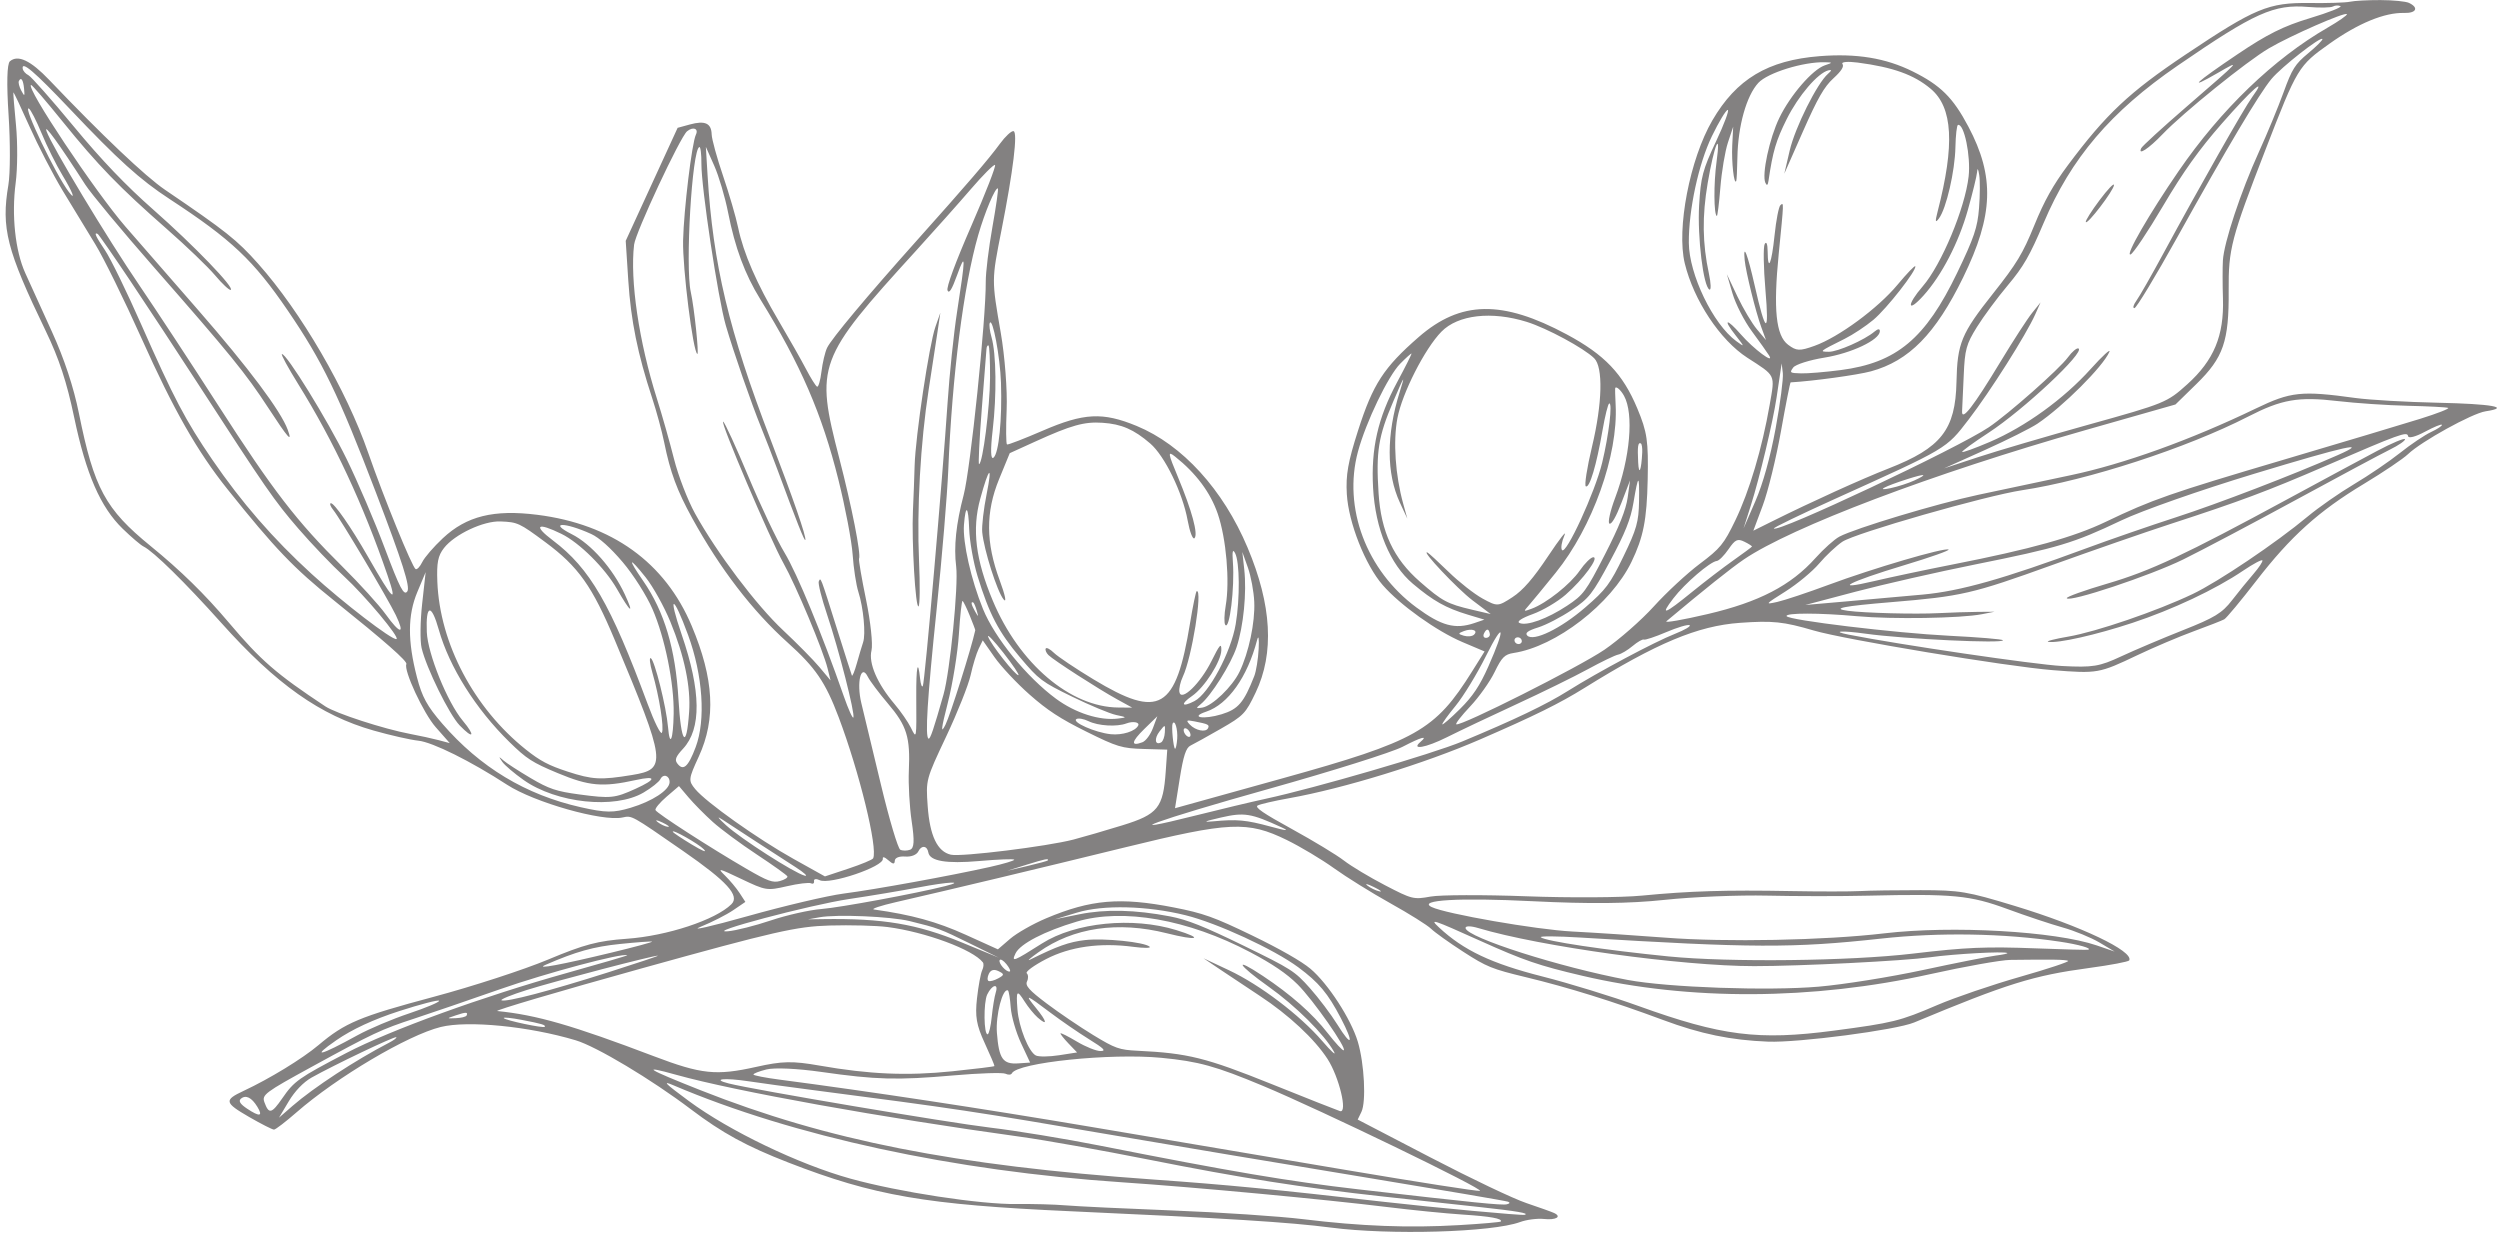 <?xml version="1.0" encoding="UTF-8"?> <svg xmlns="http://www.w3.org/2000/svg" width="402" height="199" viewBox="0 0 402 199" fill="none"> <path fill-rule="evenodd" clip-rule="evenodd" d="M382.784 0.012C380.775 0.005 378.567 0.124 377.876 0.277C377.187 0.43 374.257 0.524 371.365 0.486C364.765 0.401 362.621 1.293 351.422 8.787C342.377 14.84 338.653 18.341 332.523 26.556C330.151 29.736 328.715 32.304 327.119 36.227C325.269 40.773 324.284 42.401 320.502 47.174C315.37 53.648 314.735 55.18 314.602 61.417C314.438 69.107 312.145 72.027 303.67 75.336C299.364 77.018 291.27 80.692 285.027 83.8L281.937 85.338L283.459 81.263C284.296 79.021 285.61 73.657 286.379 69.341C287.148 65.026 287.848 61.491 287.935 61.486C291.5 61.287 298.696 60.297 300.848 59.711C306.958 58.047 311.237 53.689 315.671 44.616C320.565 34.6 320.778 28.395 316.506 20.342C314.03 15.677 312.043 13.71 307.559 11.484C303.223 9.333 298.535 8.563 292.609 9.03C284.258 9.689 279.215 12.709 275.339 19.372C271.726 25.584 269.564 36.792 270.909 42.342C272.353 48.299 276.594 54.699 280.965 57.519C285.608 60.514 285.426 60.133 284.567 65.076C283.348 72.094 281.296 79.001 279.043 83.666C277.197 87.49 276.631 88.181 273.307 90.675C271.279 92.198 267.968 95.267 265.95 97.496C263.932 99.726 260.351 102.867 257.993 104.478C253.976 107.22 234.914 116.819 234.172 116.472C233.987 116.386 234.991 115.09 236.405 113.595C237.819 112.098 239.587 109.611 240.334 108.066C241.482 105.692 241.955 105.217 243.386 105C250.202 103.965 259.075 97.109 262.34 90.356C264.26 86.385 264.81 83.597 264.947 77.156C265.079 70.911 264.869 69.472 263.272 65.659C260.945 60.102 258.021 57.037 251.931 53.77C241.553 48.203 234.877 48.322 228.128 54.196C222.511 59.085 220.768 61.769 218.386 69.198C216.757 74.283 216.387 76.372 216.57 79.46C216.841 84.04 219.528 90.847 222.338 94.078C225.129 97.285 231.004 101.485 235.168 103.249L238.72 104.753L236.724 107.946C230.76 117.485 227.778 119.167 206.176 125.171L188.943 129.961L189.708 125.156C190.285 121.535 190.711 120.237 191.438 119.887C191.968 119.633 194.155 118.419 196.297 117.19C199.959 115.091 200.296 114.741 201.908 111.364C204.935 105.024 204.506 97.309 200.612 88.057C196.684 78.724 190.124 71.526 182.784 68.496C177.311 66.238 174.294 66.389 167.663 69.257C164.667 70.552 162.085 71.549 161.926 71.471C161.766 71.393 161.741 68.856 161.87 65.832C161.999 62.809 161.575 57.274 160.927 53.533C159.439 44.934 159.439 45.104 161.027 37.067C162.93 27.438 163.687 21.215 162.97 21.087C162.63 21.026 161.647 21.94 160.787 23.117C158.984 25.584 155.455 29.692 147.408 38.69C139.429 47.611 133.695 54.469 132.996 55.928C132.67 56.61 132.261 58.338 132.089 59.768C131.916 61.197 131.598 62.28 131.382 62.175C131.166 62.069 130.371 60.801 129.615 59.356C128.86 57.911 126.893 54.443 125.244 51.648C121.664 45.58 119.554 40.731 118.686 36.575C118.335 34.892 117.244 31.153 116.262 28.265C115.28 25.377 114.458 22.384 114.437 21.615C114.386 19.81 113.37 19.348 110.926 20.017L108.962 20.554L104.789 29.641L100.615 38.728L101.029 45.11C101.448 51.561 102.539 56.935 104.864 63.999C105.564 66.128 106.437 69.345 106.804 71.148C107.777 75.942 108.867 78.889 111.304 83.319C115.784 91.458 120.966 98.211 126.661 103.333C131.138 107.359 132.728 109.686 134.858 115.33C138.183 124.141 141.181 136.409 140.403 138.018C140.296 138.239 138.508 138.983 136.429 139.673L132.649 140.927L127.597 138.11C121.826 134.893 113.519 128.994 111.788 126.882C110.668 125.517 110.693 125.287 112.367 121.646C115.153 115.583 114.805 109.149 111.23 100.651C106.931 90.432 98.406 84.296 86.398 82.78C79.4 81.896 75.018 82.983 71.208 86.548C69.746 87.915 68.259 89.638 67.902 90.375C67.546 91.113 67.065 91.624 66.834 91.511C66.288 91.245 61.685 79.957 59.212 72.822C55.7 62.688 48.398 50.141 41.516 42.411C38.086 38.56 36.355 37.187 26.537 30.52C23.392 28.385 16.433 21.782 7.925 12.862C4.93 9.722 2.885 8.751 1.593 9.856C1.127 10.254 1.047 13.468 1.378 18.469C1.668 22.857 1.655 27.92 1.35 29.72C0.168 36.687 1.062 40.185 7.364 53.244C9.497 57.665 10.736 61.429 11.925 67.104C13.837 76.235 16.15 81.546 19.724 85.016C21.118 86.369 22.624 87.654 23.071 87.872C24.669 88.653 29.784 93.675 35.585 100.16C44.417 110.033 51.482 115.027 60.071 117.47C62.772 118.238 66.01 118.972 67.267 119.102C69.548 119.337 75.717 122.4 81.534 126.186C85.897 129.025 96.848 132.135 100.085 131.454C101.649 131.125 101.414 130.995 109.865 136.854C116.928 141.749 118.995 144.03 117.611 145.399C115.06 147.92 107.27 150.493 100.794 150.953C96.143 151.283 93.948 151.863 88.132 154.299C84.262 155.92 75.991 158.613 69.751 160.285C57.775 163.493 55.498 164.448 51.208 168.058C48.597 170.254 43.354 173.458 39.171 175.413C35.991 176.899 36.078 177.307 40.057 179.609C42.009 180.737 43.812 181.652 44.063 181.641C44.315 181.63 45.937 180.387 47.666 178.877C54.183 173.193 65.574 166.45 70.871 165.14C75.241 164.06 85.044 165.025 92.569 167.277C95.921 168.281 104.744 173.564 111.09 178.368C116.135 182.187 120.044 184.322 126.78 186.94C140.544 192.287 148.849 193.72 172.167 194.769C197.208 195.897 207.434 196.538 213.994 197.394C223.504 198.635 239.955 198.156 244.42 196.508C245.465 196.122 247.19 195.899 248.253 196.011C250.2 196.217 251.178 195.652 249.907 195.054C249.531 194.876 247.531 194.16 245.463 193.462C243.32 192.738 236.677 189.577 230.011 186.109L218.319 180.027L218.917 178.789C219.699 177.17 219.385 171.027 218.341 167.526C217.248 163.861 213.546 158.156 210.714 155.773C209.29 154.574 205.779 152.57 201.348 150.425C195.226 147.462 193.506 146.847 188.728 145.913C180.135 144.234 175.419 144.635 168.24 147.656C166.117 148.548 163.499 150.039 162.421 150.967L160.462 152.655L155.264 150.301C150.652 148.212 146.566 147.088 140.548 146.25C139.982 146.171 141.562 145.638 144.059 145.065C153.078 142.996 167.108 139.641 180.948 136.246C197.734 132.128 200.612 131.996 206.894 135.062C209.104 136.141 212.531 138.19 214.51 139.614C216.488 141.038 220.568 143.575 223.576 145.25C226.583 146.925 229.525 148.767 230.112 149.342C230.699 149.917 233.029 151.583 235.289 153.042C239.051 155.472 239.902 155.818 245.322 157.124C252.185 158.779 259.378 161.021 267.438 164.02C273.48 166.268 278.298 167.262 284.298 167.497C289.175 167.689 304.888 165.628 307.793 164.416C322.751 158.174 326.965 156.861 335.903 155.657C339.367 155.19 342.283 154.638 342.384 154.429C343.103 152.943 334.615 148.905 323.976 145.672C316.28 143.333 315.173 143.148 308.829 143.138C305.065 143.132 300.69 143.197 299.107 143.283C297.524 143.369 292.478 143.369 287.893 143.284C277.547 143.092 271.685 143.272 264.027 144.014C260.747 144.332 252.398 144.381 245.472 144.123C238.547 143.865 231.604 143.885 230.045 144.168C227.295 144.667 227.071 144.611 222.703 142.342C220.225 141.055 217.256 139.272 216.105 138.379C214.954 137.487 211.21 135.217 207.785 133.336C203.124 130.777 201.725 129.818 202.226 129.527C202.594 129.314 204.883 128.783 207.314 128.349C216.044 126.788 229.048 122.787 237.961 118.919C246.753 115.103 250.743 113.135 254.813 110.604C266.392 103.404 272.989 100.641 279.768 100.153C285.041 99.775 286.778 99.955 291.668 101.391C296.629 102.848 322.735 107.179 330.044 107.758C337.291 108.332 337.522 108.291 343.669 105.363C346.316 104.103 350.404 102.368 352.752 101.508C355.1 100.648 357.311 99.782 357.664 99.584C358.017 99.385 360.326 96.611 362.794 93.419C368.357 86.225 372.83 82.194 380.118 77.806C383.228 75.933 386.417 73.785 387.203 73.032C389.342 70.983 397.514 66.467 399.677 66.139C403.834 65.507 400.729 64.948 392.036 64.761C386.999 64.653 381.019 64.309 378.747 63.996C370.053 62.797 368.364 62.975 362.73 65.691C352.265 70.737 341.52 74.609 333 76.406C328.352 77.386 321.645 78.809 318.098 79.566C311.424 80.992 298.312 84.943 295.771 86.293C294.974 86.717 293.245 88.265 291.928 89.734C287.969 94.152 282.867 96.804 274.599 98.741C270.582 99.683 267.595 100.201 267.963 99.893C274.094 94.754 278.383 91.332 280.422 89.951C288.119 84.739 310.79 76.154 335.242 69.191L349.815 65.04L353.194 61.738C357.532 57.497 358.428 54.896 358.371 46.707C358.324 40.032 358.769 38.333 364.3 24.049C369.408 10.855 369.575 10.579 374.602 7.012C379.219 3.735 383.453 1.994 386.591 2.082C388.554 2.137 388.983 1.237 387.362 0.465C386.853 0.223 384.793 0.019 382.784 0.012ZM371.443 2.919C367.185 4.203 364.589 5.496 359.809 8.714C352.956 13.328 351.55 14.656 356.613 11.732C360.431 9.529 360.518 9.434 351.451 17.286C347.691 20.541 344.482 23.48 344.319 23.817C343.699 25.099 345.498 23.923 347.742 21.579C351.053 18.12 361.283 9.857 364.836 7.772C368.339 5.716 377.199 1.839 377.386 2.28C377.455 2.445 376.045 3.427 374.252 4.463C365.593 9.465 357.122 17.623 350.338 27.491C345.577 34.418 341.666 41.196 342.591 40.92C343.003 40.797 345.351 37.291 347.809 33.13C351.069 27.608 353.629 24.023 357.281 19.858C362.138 14.32 364.717 12.07 362.146 15.614C360.829 17.43 353.732 29.929 347.834 40.821C345.956 44.291 344.021 47.679 343.534 48.351C343.047 49.023 342.905 49.562 343.217 49.548C343.529 49.535 346.607 44.445 350.057 38.238C358.105 23.76 363.268 15.08 365.25 12.699C366.867 10.756 373.234 5.77 373.449 6.279C373.514 6.436 372.484 7.464 371.158 8.565C369.04 10.323 368.559 11.085 367.201 14.833C366.351 17.179 364.567 21.492 363.237 24.416C360.322 30.825 357.608 39.003 357.442 41.877C357.376 43.031 357.379 45.785 357.45 47.997C357.641 53.981 355.997 57.933 351.71 61.797C348.466 64.721 348.109 64.867 335.914 68.264C329.052 70.175 321.001 72.543 318.023 73.527L312.609 75.314L319.152 72.371C322.752 70.751 326.569 68.84 327.636 68.121C331.741 65.359 338.142 58.967 339.18 56.596C339.456 55.965 338.104 57.202 336.175 59.343C331.845 64.154 325.672 68.615 319.956 71.063C317.569 72.086 315.569 72.811 315.511 72.673C315.454 72.537 317.364 71.147 319.757 69.587C325.387 65.917 335.348 56.583 334.221 56.033C333.955 55.903 333.19 56.544 332.521 57.459C331.146 59.341 322.982 66.557 319.801 68.702C314.784 72.084 285.622 85.814 285.241 84.972C285.179 84.833 289.527 82.729 294.904 80.295C313.321 71.962 312.895 72.215 316.56 67.456C320.01 62.976 325.807 53.826 327.259 50.567L328.123 48.626L326.758 50.323C326.007 51.256 323.718 54.79 321.671 58.177C317.301 65.408 315.397 67.853 315.504 66.095C315.543 65.464 315.662 62.864 315.769 60.317C315.942 56.205 316.178 55.341 317.884 52.594C318.941 50.894 321.18 47.867 322.861 45.868C325.372 42.88 326.396 41.099 328.61 35.869C333.03 25.427 339.389 17.959 350.171 10.551C362.58 2.024 365.628 0.656 371.187 1.12C373.009 1.272 374.784 1.24 375.131 1.048C375.478 0.856 376.023 0.827 376.343 0.983C376.663 1.139 374.458 2.011 371.443 2.919ZM310.461 14.281C314.02 17.279 314.352 23.242 311.562 34.046C311.144 35.665 311.195 35.911 311.783 35.123C312.962 33.545 314.355 27.52 314.432 23.661C314.471 21.747 314.654 20.139 314.84 20.087C315.825 19.818 316.923 25.109 316.557 28.364C315.982 33.477 312.19 42.559 309.177 46.037C306.564 49.053 306.661 50.448 309.282 47.545C312.218 44.294 314.952 39.023 316.43 33.763C317.192 31.049 317.859 28.318 317.911 27.694C317.975 26.926 318.089 27.077 318.262 28.16C318.403 29.041 318.389 31.426 318.229 33.46C317.985 36.582 317.437 38.202 314.718 43.855C309.614 54.467 304.982 58.337 295.984 59.51C293.523 59.83 290.653 60.069 289.606 60.039C287.798 59.989 287.733 59.94 288.35 59.099C288.707 58.611 290.971 57.893 293.379 57.503C297.713 56.801 302.213 54.669 302.28 53.285C302.301 52.834 301.984 52.846 301.424 53.316C299.806 54.676 295.477 56.587 294.063 56.566C292.502 56.543 292.5 56.544 296.618 54.485C297.949 53.819 300.031 52.443 301.244 51.426C303.398 49.621 308.239 43.433 307.979 42.816C307.906 42.646 306.621 43.981 305.121 45.785C301.957 49.59 295.66 54.225 291.764 55.615C289.372 56.47 288.878 56.449 287.527 55.435C285.563 53.959 285.132 49.763 286.023 40.778C286.863 32.306 286.856 32.508 286.29 32.995C286.025 33.224 285.602 35.399 285.35 37.827C284.872 42.448 284.274 43.839 284.237 40.418C284.224 39.23 284.033 38.75 283.765 39.236C283.518 39.685 283.57 43.016 283.882 46.638C284.515 53.988 283.924 53.737 282.15 45.901C281 40.819 280.273 38.965 280.54 41.794C280.723 43.724 282.308 50.132 283.22 52.624L283.975 54.689L282.52 52.958C281.719 52.006 280.302 49.621 279.37 47.657L277.675 44.087L278.588 47.191C279.089 48.898 280.489 51.633 281.698 53.269C282.907 54.906 284.152 56.654 284.465 57.154C285.428 58.692 281.973 56.116 279.932 53.773C277.621 51.121 276.959 51.226 279.074 53.911C280.581 55.825 280.588 55.88 279.186 54.852C275.458 52.12 271.603 44.126 271.564 39.049C271.524 33.768 273.131 26.329 275.267 21.913C276.39 19.591 277.539 17.683 277.822 17.673C278.105 17.663 277.251 19.955 275.925 22.767C273.802 27.269 273.479 28.491 273.22 32.998C272.927 38.126 273.899 46.084 274.878 46.562C275.165 46.702 275.128 45.554 274.796 44.011C273.749 39.147 273.69 34.748 274.599 29.42C275.645 23.282 276.761 20.63 276.019 26.043C275.55 29.471 275.575 34.497 276.064 34.736C276.172 34.789 276.43 32.722 276.636 30.142C276.844 27.563 277.392 24.309 277.855 22.91L278.698 20.368L278.544 23.387C278.408 26.036 278.836 29.837 279.188 29.11C279.258 28.965 279.342 27.263 279.374 25.325C279.46 20.266 280.833 15.379 282.746 13.319C284.251 11.7 289.962 9.928 293.418 10.008C294.742 10.038 294.742 10.06 293.428 10.507C291.454 11.178 287.879 15.311 286.112 18.966C284.527 22.242 283.273 28.078 283.872 29.391C284.112 29.918 284.268 29.812 284.379 29.048C285.066 24.349 285.583 22.6 287.3 19.158C289.185 15.381 292.308 11.73 294.017 11.306C294.572 11.168 294.55 11.34 293.948 11.863C292.2 13.38 288.647 20.495 287.782 24.211L286.918 27.924L289.921 21.12C292.278 15.783 293.331 13.946 294.809 12.598C296.102 11.418 296.559 10.691 296.266 10.281C296.03 9.952 297.134 9.853 298.719 10.062C304.408 10.809 307.777 12.02 310.461 14.281ZM337.615 32.181C336.311 33.921 335.312 35.505 335.394 35.701C335.612 36.217 339.865 30.648 339.931 29.762C339.961 29.352 338.919 30.44 337.615 32.181ZM389.167 67.345C386.427 68.201 376.557 71.158 367.233 73.917C348.886 79.346 346.058 80.333 338.647 83.888C333.459 86.377 326.608 88.288 314.002 90.764C309.732 91.602 304.035 92.808 301.342 93.443C294.384 95.083 297.241 93.58 306.211 90.881C310.387 89.625 313.589 88.492 313.327 88.365C312.625 88.022 301.178 91.388 294.069 94.028C290.666 95.291 286.945 96.531 285.8 96.785C283.75 97.239 283.771 97.212 287.145 95.078C289.029 93.886 291.449 91.878 292.521 90.614C293.594 89.351 295.27 87.777 296.245 87.115C298.281 85.735 319.308 79.709 325.177 78.824C335.693 77.238 351.694 72.024 361.493 66.992C366.91 64.209 369.56 63.749 375.889 64.491C378.811 64.834 383.896 65.176 387.19 65.251C390.484 65.327 393.397 65.479 393.664 65.589C393.93 65.699 391.907 66.49 389.167 67.345ZM390.915 69.47C389.887 69.95 387.642 71.461 385.925 72.828C384.208 74.195 380.886 76.454 378.544 77.847C376.201 79.241 372.841 81.584 371.076 83.055C366.004 87.284 356.707 93.549 352.584 95.517C346.848 98.254 337.103 101.591 332.582 102.365C330.358 102.745 328.91 103.124 329.363 103.206C330.888 103.481 337.045 102.095 342.887 100.161C349.385 98.01 356.229 94.784 360.679 91.776C362.312 90.672 363.714 89.925 363.795 90.116C363.875 90.306 363.23 91.281 362.362 92.282C361.493 93.282 359.937 95.194 358.904 96.53C357.312 98.589 356.114 99.32 351.038 101.328C347.745 102.632 343.271 104.528 341.096 105.541C337.571 107.184 336.539 107.352 331.562 107.093C327.194 106.865 305.416 103.663 297.238 102.046C294.337 101.473 296.237 101.372 300 101.899C306.089 102.754 322.31 103.524 322.066 102.948C321.999 102.786 318.114 102.463 313.433 102.23C304.772 101.797 287.555 99.721 287.284 99.076C287.055 98.534 292.579 98.538 298.588 99.085C304.29 99.603 315.311 99.427 318.699 98.763L320.715 98.368L318.013 98.389C316.528 98.401 313.683 98.493 311.691 98.594C307.931 98.786 299.837 98.576 297.135 98.217C294.413 97.856 296.374 97.466 304.135 96.824C315.423 95.891 317.12 95.5 329.959 90.871C336.468 88.524 345.059 85.541 349.053 84.242C360.14 80.634 364.651 78.948 373.73 75.021C385.878 69.766 387.086 69.327 387.216 70.122C387.283 70.533 388.414 70.242 389.936 69.423C391.367 68.652 392.594 68.151 392.661 68.31C392.728 68.469 391.942 68.991 390.915 69.47ZM382.281 72.486C379.933 73.73 373.497 77.196 367.977 80.187C351.251 89.253 345.807 91.806 338.842 93.85C335.175 94.926 332.247 95.978 332.336 96.189C332.65 96.935 345.785 92.562 351.101 89.942C354.068 88.48 362.163 84.201 369.09 80.435C376.016 76.668 382.853 73.009 384.284 72.304C385.714 71.599 386.809 70.842 386.717 70.623C386.625 70.404 384.629 71.243 382.281 72.486ZM375.85 73.211C368.74 76.347 356.637 80.997 349.901 83.178C345.7 84.54 339.167 86.8 335.381 88.201C322.238 93.067 315.202 95.057 309.192 95.607C305.93 95.906 300.342 96.405 296.775 96.716L290.291 97.281L298.391 95.141C302.846 93.963 311.505 91.992 317.633 90.76C330.997 88.074 333.446 87.336 341.102 83.689C344.428 82.104 353.763 78.827 362.5 76.177C377.184 71.723 381.294 70.81 375.85 73.211ZM285.52 68.885C284.661 73.549 283.48 77.793 282.266 80.588L280.36 84.974L281.552 81.216C282.952 76.803 285.085 67.856 285.671 63.939C285.898 62.425 286.175 60.566 286.286 59.809L286.49 58.431L286.679 60C286.783 60.863 286.261 64.862 285.52 68.885ZM307.822 77.26C306.882 77.695 305.164 78.252 304.002 78.497C301.486 79.029 303.004 78.215 306.742 77.028C309.655 76.103 310.11 76.201 307.822 77.26ZM256.342 57.603C257.803 59.035 257.661 64.855 255.997 71.822C255.188 75.207 254.741 78.082 255.005 78.21C255.61 78.506 256.718 74.788 257.674 69.255C258.081 66.898 258.571 64.927 258.762 64.875C259.323 64.721 258.706 69.915 257.631 74.388C256.498 79.11 251.799 89.329 251.167 88.446C250.946 88.138 251.123 87.079 251.56 86.093C251.997 85.107 250.827 86.594 248.959 89.398C246.532 93.041 244.887 94.934 243.192 96.034C240.869 97.542 240.772 97.546 238.408 96.255C237.081 95.531 234.621 93.6 232.942 91.963C231.262 90.327 229.728 88.923 229.533 88.843C228.389 88.376 234.344 94.695 236.783 96.536L239.71 98.745L236.727 98.045C232.722 97.105 231.91 96.669 228.322 93.534C224.072 89.82 222.073 85.54 221.674 79.298C221.246 72.601 221.634 70.179 224.03 64.569C225.869 60.265 225.995 60.079 225.077 63.012C222.911 69.933 222.921 76.12 225.102 80.819L226.3 83.397L225.638 81.007C224.364 76.397 223.996 70.975 224.704 67.242C225.467 63.223 229.116 56.051 231.781 53.334C234.451 50.611 239.835 49.993 245.506 51.759C248.729 52.763 254.675 55.969 256.342 57.603ZM261.147 63.654C262.748 66.559 262.129 73.635 259.712 80.065C258.913 82.193 258.503 84.052 258.801 84.198C259.139 84.363 259.866 83.1 260.727 80.856L262.111 77.249L261.728 80.015C261.461 81.939 260.349 84.722 258.073 89.159C255.016 95.121 254.619 95.659 251.978 97.407C248.798 99.511 245.447 100.717 244.313 100.164C243.857 99.941 244.708 99.38 246.463 98.749C248.063 98.175 250.44 96.774 251.748 95.635C254.57 93.178 257.23 89.562 256.183 89.607C255.795 89.624 254.824 90.588 254.025 91.748C252.507 93.953 248.653 97.01 246.292 97.881C244.938 98.38 244.929 98.371 245.825 97.357C246.326 96.79 248.277 94.419 250.161 92.09C256.075 84.775 260.218 73.178 259.795 65.124C259.719 63.703 259.691 62.472 259.73 62.39C259.89 62.06 260.635 62.725 261.147 63.654ZM264.071 72.741C263.934 75.632 263.533 76.614 263.418 74.342C263.288 71.77 263.386 71.078 263.847 71.303C264.004 71.379 264.105 72.027 264.071 72.741ZM224.648 61.474C221.562 67.207 220.444 72.122 220.79 78.443C221.154 85.081 223.51 90.763 227.186 93.865C230.462 96.629 232.503 97.775 236.048 98.843L238.691 99.638L237.08 100.187C233.986 101.241 231.778 100.645 227.754 97.673C219.703 91.725 215.924 81.645 218.36 72.617C219.642 67.868 223.211 60.446 225.16 58.475C226.081 57.544 226.895 56.812 226.969 56.848C227.043 56.884 225.998 58.966 224.648 61.474ZM156.19 36.317C153.616 42.225 152.142 46.226 152.363 46.706C152.622 47.269 153.053 46.577 153.907 44.225C155.29 40.422 155.289 41.149 153.9 50.128C153.362 53.602 152.675 60.177 152.372 64.74C151.552 77.092 148.702 109.733 148.393 110.308C148.245 110.583 148.045 110.039 147.948 109.098C147.604 105.772 147.303 107.22 147.335 112.047C147.379 118.981 147.395 118.893 146.466 117.006C146.016 116.092 144.834 114.384 143.839 113.21C141.053 109.922 139.638 106.632 140.136 104.597C140.377 103.609 139.988 99.961 139.273 96.488C138.557 93.016 138.045 90.023 138.135 89.836C138.478 89.127 136.969 81.466 134.949 73.662C131.074 58.687 131.427 57.73 147.24 40.38C150.211 37.119 154.211 32.626 156.129 30.395C158.047 28.163 159.788 26.421 159.997 26.523C160.206 26.625 158.493 31.032 156.19 36.317ZM261.069 89.44C258.895 93.933 258.25 94.794 254.904 97.682C250.964 101.083 246.604 103.204 245.595 102.21C245.169 101.79 245.671 101.408 247.321 100.895C248.601 100.497 251.03 99.238 252.72 98.096C255.545 96.186 256.044 95.55 258.933 90.169C261.32 85.725 262.214 83.488 262.655 80.862C263.44 76.175 263.63 76.123 263.559 80.613C263.507 83.901 263.166 85.111 261.069 89.44ZM281.712 87.892C281.671 87.977 280.318 88.978 278.706 90.117C277.093 91.255 274.14 93.516 272.143 95.14C267.579 98.853 266.865 99.101 269.085 96.204C270.921 93.809 275.007 90.297 276.069 90.201C276.409 90.17 277.255 89.32 277.947 88.312C279.023 86.748 279.397 86.572 280.497 87.108C281.206 87.454 281.753 87.807 281.712 87.892ZM159.58 36.509C158.981 39.872 158.5 43.823 158.51 45.29C158.553 51.275 156.05 75.443 154.958 79.588C153.734 84.234 153.35 87.915 153.754 91.11C154.135 94.124 152.763 107.984 151.717 111.676C150.132 117.269 149.578 118.902 149.308 118.77C148.731 118.488 149.111 112.41 150.609 97.996C151.477 89.638 152.322 79.513 152.486 75.495C153.104 60.372 154.942 45.978 157.301 37.794C158.362 34.111 160.054 30.095 160.46 30.293C160.576 30.349 160.18 33.147 159.58 36.509ZM111.901 21.649C111.254 22.987 109.958 33.695 109.841 38.666C109.738 43.061 111.432 56.572 112.129 56.912C112.434 57.061 111.629 49.431 111.077 46.948C110.165 42.844 111.286 23.964 112.46 23.642C112.652 23.59 112.799 24.811 112.787 26.356C112.757 30.09 115.463 48.037 116.698 52.29C117.934 56.549 120.805 64.838 122.41 68.785C123.087 70.448 124.231 73.406 124.952 75.357C128.154 84.014 129.371 87.09 129.497 86.83C129.706 86.397 127.551 80.172 123.888 70.626C117.198 53.196 114.649 42.496 113.778 28.183L113.501 23.617L114.845 26.636C115.584 28.297 116.588 31.686 117.076 34.169C118.185 39.818 119.777 44.105 122.25 48.111C128.751 58.64 132.171 66.54 134.817 77.142C135.925 81.581 136.955 87.001 137.105 89.186C137.256 91.372 137.671 94.069 138.027 95.179C138.843 97.72 139.239 101.967 138.784 103.296C138.594 103.853 138.144 105.361 137.786 106.648C137.427 107.935 137.065 108.822 136.982 108.619C136.899 108.416 135.843 105.109 134.634 101.271C131.876 92.507 131.99 92.805 131.661 93.484C131.512 93.793 132.113 96.2 132.997 98.832C134.878 104.433 137.518 114.766 137.224 115.373C137.112 115.605 136.418 114.066 135.681 111.954C132.191 101.94 128.188 92.243 126.153 88.874C124.92 86.833 122.299 81.306 120.328 76.594C118.358 71.882 116.541 67.926 116.291 67.804C115.638 67.486 123.845 86.753 125.993 90.583C128 94.161 132.355 104.555 133.083 107.505L133.554 109.411L131.771 107.281C130.791 106.11 128.175 103.456 125.957 101.384C121.628 97.338 115.26 88.898 111.764 82.573C110.576 80.425 109.056 76.484 108.385 73.815C107.713 71.145 106.47 66.762 105.622 64.074C102.744 54.956 101.279 45.048 101.964 39.332C102.197 37.376 109.381 22.011 110.482 21.11C111.448 20.32 112.374 20.671 111.901 21.649ZM269.365 101.906C265.998 103.239 256.99 108.04 252.154 111.079C248.622 113.298 243.582 115.711 235.115 119.236C230.329 121.229 211.527 126.71 203.552 128.437C201.267 128.931 196.219 130.136 192.334 131.113C178.798 134.516 185.835 131.954 204.076 126.837C214.179 124.003 223.833 120.965 225.527 120.086C228.575 118.505 229.701 118.194 228.424 119.285C226.794 120.678 229.267 120.247 232.662 118.548C234.715 117.519 239.755 115.128 243.862 113.234C247.969 111.34 253.129 108.808 255.329 107.607C257.528 106.407 259.721 105.351 260.201 105.26C260.681 105.169 261.724 104.549 262.52 103.881C263.315 103.213 264.13 102.748 264.332 102.846C264.533 102.944 266.152 102.405 267.929 101.648C269.706 100.891 271.395 100.387 271.683 100.527C271.97 100.667 270.926 101.288 269.365 101.906ZM160.958 61.532C161.155 67.453 160.615 72.885 159.758 73.593C159.298 73.973 159.248 72.349 159.622 69.165C160.286 63.508 160.203 56.89 159.433 54.209C159.151 53.225 159.026 52.201 159.155 51.934C159.616 50.981 160.82 57.389 160.958 61.532ZM150.412 52.56C149.416 55.391 147.204 70.161 147.073 74.854C147.019 76.777 146.897 80.04 146.801 82.105C146.574 87.041 147.215 97.959 147.706 97.496C147.917 97.297 147.952 94.026 147.783 90.227C147.411 81.859 148.011 71.176 149.33 62.665C149.869 59.192 150.511 54.987 150.759 53.321L151.209 50.292L150.412 52.56ZM159.199 60.763C159.173 65.504 158.031 74.474 157.433 74.638C157.287 74.678 157.483 70.69 157.87 65.775C158.256 60.86 158.595 56.518 158.624 56.126C158.652 55.733 158.799 55.473 158.951 55.547C159.103 55.621 159.214 57.968 159.199 60.763ZM184.954 71.31C187.292 73.322 190.158 79.212 190.972 83.676C191.306 85.508 191.799 86.8 192.067 86.546C192.703 85.946 191.669 82.119 189.404 76.69C187.791 72.826 187.74 72.458 188.943 73.412C192.315 76.084 194.63 79.181 195.809 82.599C197.179 86.57 197.775 93.441 197.093 97.394C196.85 98.804 196.817 100.189 197.019 100.472C197.706 101.432 198.552 94.489 198.248 90.385C198.119 88.639 198.22 88.226 198.6 88.941C199.347 90.343 199.398 96.21 198.701 100.364C197.938 104.91 194.382 111.542 192.066 112.739C190.015 113.799 189.758 113.24 191.687 111.914C193.688 110.539 196.364 106.342 196.39 104.536C196.408 103.321 196.137 103.622 194.809 106.294C193.009 109.918 189.928 112.89 189.645 111.276C189.553 110.749 189.805 109.631 190.205 108.792C191.634 105.794 193.417 94.783 192.429 95.054C192.3 95.089 191.821 97.393 191.364 100.173C189.068 114.175 186.483 115.678 175.804 109.223C172.938 107.49 170.088 105.578 169.472 104.974C168.855 104.37 168.261 104.062 168.15 104.29C168.04 104.518 168.237 104.988 168.589 105.335C169.433 106.167 176.646 110.814 179.668 112.473L182.061 113.786L179.846 113.77C172.099 113.715 163.889 106.733 159.639 96.587C156.875 89.99 156.276 85.124 157.622 80.212C159.042 75.029 159.628 74.58 158.655 79.42C158.17 81.835 157.849 84.602 157.941 85.57C158.213 88.412 160.331 95.09 161.367 96.373C161.913 97.05 161.646 95.729 160.742 93.29C158.509 87.267 158.482 82.344 160.652 77.051L162.368 72.868L166.439 71.016C172.268 68.364 174.35 67.783 177.297 67.984C180.349 68.192 182.332 69.053 184.954 71.31ZM239.322 107.179C237.947 110.282 236.813 111.979 234.755 114.015C233.249 115.504 231.973 116.609 231.92 116.471C231.868 116.332 232.837 114.985 234.074 113.477C235.311 111.97 237.497 108.385 238.931 105.511C241.871 99.62 242.148 100.803 239.322 107.179ZM244.663 103.288C244.536 103.551 244.187 103.646 243.887 103.5C243.588 103.354 243.447 103.019 243.574 102.756C243.701 102.494 244.05 102.398 244.35 102.544C244.649 102.69 244.79 103.025 244.663 103.288ZM239.566 101.941C239.621 102.27 239.35 102.552 238.966 102.569C238.582 102.585 238.43 102.264 238.628 101.854C239.034 101.014 239.42 101.05 239.566 101.941ZM237.013 102.064C236.73 102.333 235.998 102.404 235.387 102.225C234.426 101.942 234.425 101.843 235.379 101.483C236.684 100.991 237.748 101.37 237.013 102.064ZM337.156 152.024C330.474 149.735 313.902 148.795 302.967 150.084C293.406 151.212 277.509 151.524 267.804 150.775C263.158 150.417 256.401 149.971 252.791 149.785C247.055 149.489 232.448 146.944 230.208 145.851C227.887 144.718 234.632 144.327 246.401 144.913C255.623 145.372 261.972 145.307 267.699 144.696C272.187 144.216 279.601 143.91 284.175 144.017C288.749 144.123 296.014 144.127 300.319 144.025C314.097 143.701 316.765 143.957 322.823 146.185C325.807 147.283 329.799 148.613 331.693 149.141C333.587 149.669 336.24 150.756 337.589 151.557L340.042 153.013L337.156 152.024ZM335.755 152.718C335.578 152.765 331.865 152.668 327.506 152.501C319.337 152.188 316.171 152.322 307.588 153.34C297.477 154.541 278.074 154.764 268.306 153.793C258.118 152.781 248.437 151.329 247.758 150.712C247.533 150.507 250.39 150.527 254.108 150.756C281.707 152.454 288.329 152.478 302.442 150.931C311.889 149.895 322.175 150.069 331.201 151.417C334.279 151.876 336.51 152.514 335.755 152.718ZM201.684 96.783C201.83 100.086 200.806 104.936 199.309 108.032C198.149 110.431 194.943 113.512 193.325 113.783C192.291 113.956 192.257 113.889 193.056 113.246C194.732 111.895 197.939 106.806 198.845 104.058C199.954 100.696 200.488 95.284 200.077 91.568L199.766 88.758L200.659 91.261C201.15 92.638 201.612 95.123 201.684 96.783ZM324.876 157.058C320.361 158.346 314.35 160.396 311.517 161.613C305.496 164.2 304.4 164.471 294.869 165.729C282.753 167.328 276.826 166.58 263.481 161.768C259.227 160.234 252.278 158.099 248.038 157.022C239.822 154.936 235.334 152.809 231.388 149.129C229.793 147.642 230.282 147.8 237.952 151.253C245.055 154.45 247.417 155.26 254.466 156.912C271.627 160.936 291.463 160.842 310.363 156.646C315.959 155.404 321.757 154.372 323.246 154.353C330.031 154.265 332.063 154.297 332.556 154.499C332.848 154.617 329.392 155.769 324.876 157.058ZM320.899 153.658C319.722 153.805 314.458 154.85 309.201 155.981C303.943 157.112 296.394 158.316 292.424 158.657C284.309 159.354 268.213 158.787 261.753 157.578C250.844 155.537 235.909 150.768 235.66 149.246C235.597 148.866 236.464 148.861 237.715 149.237C247.616 152.202 270.413 155.347 282.056 155.355C289.422 155.359 306.133 154.515 310.388 153.924C314.286 153.383 322.232 152.947 322.772 153.245C322.918 153.326 322.075 153.512 320.899 153.658ZM201.688 108.71C200.008 112.987 199.111 114.036 196.435 114.853C193.513 115.745 191.217 115.351 193.97 114.43C197.473 113.258 200.587 108.873 202.138 102.928C202.371 102.035 202.483 102.648 202.394 104.329C202.307 105.972 201.99 107.944 201.688 108.71ZM157.188 92.632C159.057 98.737 160.572 101.634 164.048 105.739C167.065 109.302 167.514 109.64 172.438 112.043C175.299 113.439 178.463 114.756 179.471 114.969C181.244 115.343 181.254 115.362 179.779 115.545C176.835 115.911 172.928 114.662 169.802 112.356C165.096 108.886 159.955 102.567 158.067 97.933C156.15 93.225 154.783 87.187 155.004 84.396C155.274 80.988 155.712 81.325 155.843 85.041C155.912 87.024 156.518 90.44 157.188 92.632ZM11.188 17.474C19.046 25.763 22.511 28.893 27.281 32.012C37.239 38.525 40.755 41.845 46.291 49.96C51.845 58.103 54.438 63.458 60.457 79.221C64.723 90.395 65.994 94.396 65.497 95.094C64.953 95.858 64.304 94.617 61.89 88.198C60.272 83.893 57.501 77.414 55.733 73.8C52.683 67.564 46.013 56.755 45.329 56.942C45.154 56.99 46.329 59.151 47.941 61.745C53.683 70.983 58.414 81.114 62.331 92.556C63.961 97.32 63.224 96.613 59.183 89.54C56.441 84.741 53.683 80.779 53.179 80.917C52.97 80.974 53.149 81.456 53.577 81.987C54.738 83.426 62.367 96.252 63.651 98.923C65.177 102.099 64.357 102.028 62.02 98.781C60.958 97.305 57.837 93.867 55.085 91.139C47.69 83.811 43.919 78.916 35.111 65.218C30.743 58.424 25.044 49.747 22.447 45.935C17.199 38.231 8.311 23.48 7.482 21.095C6.984 19.665 9.524 23.169 13.7 29.673C14.609 31.09 19.585 37.078 24.758 42.979C37.089 57.047 39.504 60.017 43.121 65.557C46.354 70.509 47.074 71.321 46.27 69.114C45.172 66.096 39.966 59.14 31.828 49.815C27.13 44.432 21.88 38.407 20.163 36.428C15.286 30.807 4.04 13.923 4.997 13.661C5.14 13.622 7.416 16.262 10.054 19.528C15.741 26.567 19.219 30.152 26.845 36.841C29.963 39.576 33.446 42.921 34.586 44.275C35.726 45.63 36.853 46.684 37.092 46.619C37.873 46.405 31.155 39.436 24.655 33.717C20.257 29.848 16.284 25.692 11.831 20.3C8.283 16.005 5.015 12.312 4.57 12.094C4.124 11.877 3.712 11.41 3.654 11.057C3.434 9.715 5.505 11.479 11.188 17.474ZM3.872 14.264C3.992 15.528 3.949 15.556 3.416 14.56C3.092 13.956 2.919 13.273 3.03 13.043C3.383 12.313 3.735 12.823 3.872 14.264ZM10.07 30.644C11.632 33.239 13.994 37.121 15.319 39.272C16.643 41.422 19.996 48.241 22.768 54.426C27.915 65.907 31.722 72.591 36.567 78.651C44.217 88.222 47.219 91.355 53.781 96.619C61.922 103.15 65.559 106.35 65.346 106.792C64.873 107.77 68.095 114.699 70.06 116.927L72.323 119.494L70.535 119.017C69.552 118.755 67.489 118.304 65.951 118.015C61.707 117.216 54.026 114.721 52.307 113.582C44.416 108.355 41.958 106.22 36.794 100.111C32.93 95.539 29.037 91.729 24.214 87.8C16.937 81.87 15.123 78.513 12.695 66.487C11.838 62.24 10.345 57.721 8.342 53.322C6.666 49.638 4.739 45.397 4.059 43.898C2.445 40.333 1.836 34.589 2.521 29.406C2.825 27.117 2.847 22.945 2.573 20.134C2.298 17.322 2.108 14.949 2.152 14.86C2.195 14.771 3.355 17.224 4.73 20.311C6.105 23.399 8.508 28.048 10.07 30.644ZM6.698 21.459C7.55 23.523 9.047 26.533 10.024 28.147C11.664 30.856 12.273 32.442 11.066 30.86C8.955 28.092 3.608 16.934 4.641 17.452C4.92 17.592 5.846 19.395 6.698 21.459ZM157.059 98.187C157.369 99.275 157.342 99.282 156.766 98.267C156.161 97.2 156.063 96.667 156.511 96.886C156.623 96.941 156.87 97.526 157.059 98.187ZM155.935 98.988C156.438 100.219 156.838 101.278 156.824 101.341C156.194 104.251 152.798 115.016 152.026 116.552C151.231 118.132 151.327 117.225 152.397 113.057C153.192 109.96 153.999 104.972 154.191 101.971C154.382 98.97 154.648 96.567 154.78 96.632C154.913 96.697 155.433 97.757 155.935 98.988ZM194.252 117.097C193.909 117.808 192.245 117.48 191.335 116.522C190.661 115.814 190.765 115.743 192.091 116.001C194.291 116.43 194.519 116.546 194.252 117.097ZM163.765 108.565C163.32 108.687 159.253 103.53 158.891 102.384C158.731 101.876 159.835 103.039 161.345 104.968C162.855 106.897 163.944 108.516 163.765 108.565ZM189.295 118.792C189.226 119.734 189.067 120.454 188.941 120.393C188.676 120.263 188.343 116.795 188.554 116.359C188.91 115.623 189.406 117.254 189.295 118.792ZM191.43 118.064C191.488 118.417 191.29 118.586 190.991 118.44C190.692 118.294 190.399 117.886 190.341 117.532C190.283 117.179 190.481 117.01 190.78 117.156C191.08 117.302 191.372 117.711 191.43 118.064ZM183.702 119.354C181.794 120.074 181.9 119.276 183.984 117.241L186.098 115.177L185.389 117.082C184.999 118.129 184.24 119.152 183.702 119.354ZM186.716 119.371C185.72 119.922 185.555 118.763 186.464 117.604C187.368 116.453 187.376 116.454 187.308 117.761C187.271 118.488 187.004 119.212 186.716 119.371ZM165.526 111.661C168.406 114.207 170.475 115.56 174.665 117.638C179.643 120.105 180.39 120.332 183.888 120.433L187.695 120.543L187.451 124.032C187.04 129.909 186.214 130.938 180.486 132.709C177.771 133.549 174.227 134.58 172.611 135.002C168.371 136.107 154.573 137.811 152.904 137.436C150.729 136.947 149.512 134.399 149.172 129.622C148.871 125.382 148.875 125.368 152.159 118.403C153.968 114.568 155.733 110.137 156.08 108.556C156.428 106.976 157.007 105.072 157.368 104.325L158.025 102.967L159.915 105.669C160.954 107.155 163.479 109.852 165.526 111.661ZM183.026 116.659C182.579 117.584 180.476 118.253 178.615 118.062C176.106 117.803 172.245 116.09 173.102 115.616C173.414 115.443 174.28 115.6 175.026 115.964C176.596 116.73 179.588 116.908 181.132 116.325C182.18 115.93 183.285 116.125 183.026 116.659ZM20.965 45.185C23.703 49.274 28.533 56.615 31.699 61.499C42.822 78.66 44.118 80.532 47.967 84.99C50.102 87.463 53.394 90.905 55.282 92.641C58.657 95.743 64.385 102.591 63.75 102.765C63.041 102.959 55.164 96.911 50.12 92.299C43.907 86.62 38.853 80.808 34.142 73.926C29.859 67.669 27.894 63.931 22.723 52.202C20.414 46.965 17.792 41.588 16.895 40.255C15.364 37.98 15.058 37.297 15.711 37.615C15.863 37.69 18.227 41.096 20.965 45.185ZM204.318 132.919C200.353 131.84 198.886 131.705 195.085 132.072C193.302 132.243 193.65 132.072 196.334 131.456C200.075 130.598 201.167 130.774 206.059 133.029C207.414 133.653 206.897 133.621 204.318 132.919ZM221.771 143.321C221.19 143.186 220.332 142.768 219.866 142.392C219.401 142.016 219.877 142.127 220.925 142.638C221.972 143.15 222.353 143.457 221.771 143.321ZM100.133 90.395C101.845 92.41 103.973 95.764 104.919 97.94C106.92 102.536 108.409 109.886 108.326 114.758C108.254 118.983 107.709 120.294 107.421 116.933C107.141 113.661 105.259 106.131 104.647 105.832C104.38 105.702 104.496 106.756 104.905 108.173C106.012 112.01 106.811 117.047 106.437 117.821C106.255 118.196 105.221 116.11 104.136 113.186C98.176 97.106 94.868 91.398 88.902 86.896C85.669 84.456 86.361 83.928 90.277 85.846C93.185 87.272 97.281 91.34 99.22 94.731C101.397 98.539 102.049 98.981 100.471 95.58C98.547 91.432 95.057 87.47 91.944 85.9C88.071 83.945 90.761 83.913 95.057 85.862C96.343 86.446 98.145 88.055 100.133 90.395ZM142.785 113.139C145.822 116.713 146.388 118.536 146.143 123.941C146.046 126.079 146.251 129.735 146.598 132.065C147.07 135.234 147.005 136.387 146.341 136.637C145.853 136.821 145.145 136.822 144.769 136.638C144.392 136.454 142.993 131.755 141.66 126.194C140.326 120.634 138.907 114.729 138.505 113.071C137.696 109.73 138.458 106.629 139.548 108.828C139.876 109.489 141.333 111.429 142.785 113.139ZM107.795 99.98C110.058 105.498 111.091 110.464 110.812 114.48C110.382 120.649 109.521 119.622 109.098 112.435C108.621 104.351 106.83 98.336 103.442 93.439C100.861 89.71 101.068 89.378 103.819 92.833C105.005 94.323 106.794 97.539 107.795 99.98ZM87.698 87.187C93.005 91.119 95.237 94.267 98.868 102.946C107.14 122.716 107.265 123.696 101.635 124.619C96.58 125.448 95.27 125.378 91.256 124.067C88.21 123.073 86.852 122.355 84.558 120.525C76.188 113.847 70.715 103.47 70.325 93.541C70.205 90.475 70.423 89.366 71.39 88.124C73.104 85.921 77.749 83.736 80.478 83.848C83.244 83.96 83.505 84.081 87.698 87.187ZM110.647 102.115C113.02 108.597 113.505 115.769 111.866 120.134C110.654 123.363 109.839 124.061 108.868 122.705C108.473 122.153 108.694 121.623 109.828 120.402C112.814 117.19 112.742 111.148 109.609 102.022C107.344 95.427 108.228 95.507 110.647 102.115ZM208.765 155.54C212.067 157.985 213.518 159.718 215.609 163.717C217.774 167.858 217.399 168.532 215.042 164.737C214.031 163.11 212.047 160.481 210.634 158.895C208.187 156.15 207.677 155.823 199.899 152.03C193.588 148.952 190.917 147.89 188.143 147.357C182.521 146.275 177.743 146.167 173.524 147.026L169.641 147.818L173.187 146.745C177.41 145.467 184.422 145.637 190.626 147.167C195.711 148.422 204.845 152.638 208.765 155.54ZM208.648 158.286C211.137 160.75 216.702 168.715 216.059 168.891C215.873 168.942 214.722 167.7 213.5 166.132C211.054 162.995 207.571 159.921 203.063 156.923C198.257 153.727 198.986 155.103 203.975 158.645C208.366 161.762 212.964 166.337 214.508 169.125C214.903 169.838 214.061 169.071 212.636 167.418C209.034 163.239 202.622 158.369 197.632 156.023L193.52 154.09L196.311 155.971C197.846 157.006 200.663 158.879 202.571 160.133C207.214 163.185 211.379 167.063 213.457 170.269C215.334 173.165 216.748 179.058 215.471 178.668C215.055 178.541 210.113 176.587 204.489 174.325C193.907 170.07 191.01 169.349 182.941 168.962C179.97 168.819 179.326 168.591 175.779 166.43C173.635 165.124 170.272 162.843 168.306 161.361C165.471 159.225 164.818 158.487 165.151 157.799C165.382 157.321 165.359 156.739 165.101 156.504C164.843 156.269 166.24 155.243 168.205 154.224C172.073 152.218 176.896 151.54 182.239 152.251C183.945 152.478 185.127 152.468 184.864 152.23C184.046 151.485 177.547 150.818 174.488 151.164C171.926 151.454 170.021 152.131 165.659 154.3C165.046 154.605 165.653 154.067 167.009 153.104C172.575 149.15 179.759 148.091 187.607 150.066C192.591 151.321 193.686 150.962 189.151 149.56C182.13 147.39 172.914 148.308 167.549 151.711C162.925 154.645 162.603 154.766 163.294 153.312C164.024 151.775 167.956 149.733 173.146 148.195C180.588 145.989 191.032 147.833 201.053 153.121C204.607 154.996 206.902 156.557 208.648 158.286ZM168.499 138.353C168.461 138.431 166.978 138.837 165.203 139.255L161.976 140.015L165.11 139.035C168.024 138.123 168.674 137.992 168.499 138.353ZM159.157 139.411C152.801 140.833 140.768 143.022 135.642 143.688C133.076 144.022 126.112 145.661 120.168 147.331C114.224 149.001 110.846 149.763 112.661 149.025C114.477 148.286 116.838 147.085 117.909 146.354L119.857 145.027L118.931 143.604C118.422 142.822 117.367 141.559 116.588 140.797C115.286 139.524 115.498 139.568 119.21 141.338C123.139 143.212 123.339 143.244 126.536 142.506C128.344 142.089 130.088 141.877 130.411 142.035C130.735 142.193 130.953 142.033 130.895 141.68C130.837 141.327 131.244 141.26 131.8 141.531C133.4 142.312 142.164 139.341 141.958 138.087C141.894 137.698 142.241 137.795 142.852 138.335C143.589 138.989 143.858 139.01 143.881 138.416C143.899 137.933 144.571 137.66 145.56 137.733C146.535 137.805 147.401 137.459 147.677 136.888C148.168 135.872 149.095 135.974 149.274 137.065C149.503 138.464 152.157 138.916 157.434 138.455C160.476 138.189 163.021 138.09 163.089 138.237C163.157 138.383 161.388 138.911 159.157 139.411ZM67.796 104.205C68.545 107.396 72.234 114.897 73.913 116.642C76.129 118.945 76.503 118.385 74.414 115.891C71.939 112.933 68.775 105.13 68.631 101.627C68.448 97.162 69.359 96.993 70.562 101.268C72.248 107.251 76.495 114.005 81.902 119.302C84.691 122.034 85.587 122.611 89.707 124.326C94.729 126.417 96.889 126.607 102.254 125.427C105.608 124.69 105.579 125.299 102.187 126.841C98.86 128.354 98.198 128.421 93.173 127.749C89.442 127.249 88.286 126.861 85.31 125.105C83.391 123.972 81.431 122.702 80.956 122.282C80.164 121.585 80.148 121.604 80.765 122.5C81.136 123.039 82.68 124.355 84.195 125.424C89.5 129.168 98.858 130.151 103.471 127.45C104.755 126.697 105.979 125.724 106.19 125.288C106.645 124.346 107.709 124.714 107.668 125.799C107.62 127.059 104.88 128.849 101.41 129.889C98.629 130.722 97.415 130.709 93.379 129.799C84.523 127.803 77.178 123.37 71.115 116.36C68.672 113.536 67.871 112.071 67.051 108.922C65.526 103.067 65.544 98.93 67.11 95.19L68.445 92.002L67.882 97.089C67.573 99.886 67.534 103.089 67.796 104.205ZM152.019 142.479C147.345 143.663 135.093 145.931 132.088 146.169C130.164 146.321 126.51 147.145 123.968 147.999C121.426 148.853 118.32 149.64 117.067 149.747C112.95 150.101 130.261 145.495 136.567 144.559C139.955 144.057 144.988 143.213 147.751 142.686C152.485 141.781 155.316 141.644 152.019 142.479ZM114.631 132.181C115.92 133.341 119.107 135.696 121.713 137.416C124.319 139.135 126.523 140.712 126.611 140.92C126.698 141.128 126.16 141.465 125.414 141.669C124.267 141.983 123.451 141.687 120.093 139.737C114.203 136.318 105.62 130.782 105.4 130.261C105.295 130.01 106.101 129.04 107.192 128.104L109.176 126.403L110.731 128.238C111.587 129.247 113.341 131.022 114.631 132.181ZM121.531 135.302C123.644 136.673 126.527 138.537 127.938 139.445C129.35 140.353 130.001 140.964 129.386 140.804C127.689 140.361 119.116 134.861 116.739 132.691C115.397 131.466 115.19 131.142 116.164 131.792C117.004 132.352 119.419 133.932 121.531 135.302ZM237.971 191.494C237.578 191.579 227.88 190.065 216.42 188.129C204.96 186.192 186.487 183.07 175.369 181.191C157.909 178.241 140.052 175.533 125.302 173.597C123.085 173.306 121.219 172.945 121.156 172.794C121.092 172.644 122.029 172.273 123.237 171.97C124.524 171.647 128.188 171.812 132.083 172.369C140.877 173.627 144.282 173.716 153.311 172.926C157.475 172.562 161.242 172.44 161.683 172.656C162.125 172.871 162.585 172.845 162.705 172.596C163.541 170.866 178.586 169.306 186.774 170.1C192.757 170.68 195.468 171.43 203.105 174.617C212.375 178.485 238.85 191.301 237.971 191.494ZM242.312 193.647C241.54 193.843 237.185 193.405 218.417 191.244C207.173 189.95 198.019 188.401 176.75 184.195C171.248 183.108 163.394 181.818 159.297 181.33C152.405 180.509 121.284 175.256 117.177 174.22C114.345 173.506 116.433 173.277 120.374 173.87C122.272 174.155 126.815 174.777 130.471 175.252C153.759 178.277 156.56 178.699 179.705 182.659C188.933 184.237 206.72 187.213 219.231 189.271C231.743 191.329 242.219 193.114 242.51 193.238C242.845 193.379 242.772 193.53 242.312 193.647ZM154.709 151.564C147.442 148.566 141.992 147.648 132.312 147.793L129.94 147.828L131.782 147.497C134.568 146.996 143.227 147.365 146.285 148.115C150.842 149.233 151.216 149.372 155.98 151.719L160.599 153.994L154.709 151.564ZM162.369 156.218C161.826 156.366 160.505 154.883 160.743 154.392C160.861 154.148 161.352 154.438 161.835 155.036C162.317 155.634 162.558 156.166 162.369 156.218ZM245.152 195.345C244.671 195.476 230.68 194.185 222.68 193.27C205.167 191.269 197.118 190.49 185.401 189.663C153.469 187.411 133.086 183.39 112.676 175.318C103.958 171.87 102.891 171.193 108.764 172.835C118.182 175.469 141.856 179.729 164.161 182.803C167.977 183.329 177.176 184.968 184.603 186.445C199.598 189.427 209.54 190.993 222.426 192.403C227.171 192.922 234.073 193.675 237.765 194.076C243.954 194.749 246.027 195.105 245.152 195.345ZM158.047 154.749C158.217 154.972 158.165 155.548 157.932 156.03C157.699 156.513 157.325 158.537 157.101 160.528C156.772 163.452 157.01 164.835 158.336 167.714C159.239 169.675 159.946 171.345 159.907 171.425C159.868 171.505 156.827 171.881 153.148 172.261C145.858 173.013 139.811 172.754 131.78 171.346C127.416 170.582 125.799 170.615 121.585 171.558C115.164 172.994 112.8 172.748 105.162 169.849C92.017 164.858 86.323 163.214 79.969 162.574C79.378 162.514 89.798 159.435 103.126 155.731C124.538 149.779 128.062 148.975 133.415 148.822C136.747 148.727 140.932 148.837 142.715 149.067C148.793 149.853 156.476 152.7 158.047 154.749ZM160.517 157.319C159.889 157.662 159.189 157.852 158.961 157.741C158.734 157.63 158.756 157.11 159.01 156.584C159.319 155.945 159.835 155.805 160.565 156.162C161.523 156.629 161.516 156.773 160.517 157.319ZM241.343 196.415C241.292 196.522 238.269 196.784 234.627 196.999C226.567 197.473 218.83 197.179 209.564 196.045C205.72 195.575 196.321 194.947 188.676 194.649C181.031 194.352 173.265 193.981 171.419 193.826C169.572 193.671 166.001 193.573 163.483 193.608C157.672 193.69 144.515 191.68 136.752 189.525C128.45 187.22 117.271 181.851 110.766 177.043C106.861 174.158 106.438 173.726 108.288 174.515C127.566 182.727 153.37 188.305 180.472 190.117C191.981 190.887 212.951 192.847 223.279 194.118C227.121 194.591 232.465 195.123 235.155 195.3C239.683 195.598 241.574 195.939 241.343 196.415ZM166.872 163.632C168.506 165.064 168.365 164.263 166.602 162.102C164.683 159.749 164.913 159.822 168.898 162.832C170.609 164.125 173.395 166.042 175.09 167.093C177.558 168.624 177.926 169.004 176.944 169.007C176.27 169.009 174.571 168.326 173.169 167.489C171.767 166.653 170.578 166.054 170.527 166.16C170.476 166.265 171.055 167 171.815 167.792L173.195 169.233L170.3 169.683C168.707 169.929 167.029 169.949 166.571 169.725C165.423 169.165 163.824 165.172 163.608 162.327C163.372 159.227 163.51 159.073 164.759 161.044C165.336 161.955 166.286 163.119 166.872 163.632ZM107.375 132.951C106.943 132.902 106.204 132.551 105.733 132.171C105.262 131.792 105.616 131.832 106.519 132.261C107.421 132.689 107.807 133 107.375 132.951ZM159.475 163.494C159.326 164.986 159.034 166.252 158.826 166.309C158.191 166.483 158.126 161.195 158.747 159.911C159.519 158.313 160.599 158.053 160.121 159.58C159.914 160.241 159.623 162.003 159.475 163.494ZM162.525 161.991C162.628 163.422 163.372 166.004 164.178 167.728L165.643 170.862L163.742 170.992C161.255 171.161 160.627 170.264 160.303 166.084C160.084 163.249 161.227 158.847 162.075 159.261C162.218 159.331 162.421 160.56 162.525 161.991ZM113.18 136.572C113.736 137.156 112.991 136.857 111.208 135.781C109.632 134.83 108.279 133.925 108.2 133.769C107.903 133.185 112.325 135.674 113.18 136.572ZM98.342 153.174C90.295 155.119 85.907 155.935 87.709 155.151C92.627 153.013 95.42 152.23 99.703 151.791C102.393 151.515 104.708 151.345 104.85 151.414C104.991 151.483 102.063 152.275 98.342 153.174ZM97.779 156.357C88.385 159.346 81.37 161.187 80.647 160.853C80.374 160.727 82.221 159.973 84.751 159.178C89.203 157.778 105.421 153.539 105.803 153.676C105.907 153.714 102.296 154.92 97.779 156.357ZM91.212 156.437C77.643 160.234 62.712 165.65 55.678 169.328C48.006 173.339 47.303 173.836 45.4 176.594C43.67 179.103 43.231 179.201 42.517 177.239C42.084 176.05 42.6 175.664 50.068 171.577C60.049 166.113 61.259 165.545 66.716 163.758C69.143 162.963 75.313 160.849 80.425 159.061C87.913 156.442 100.044 153.203 100.865 153.604C100.96 153.651 96.616 154.925 91.212 156.437ZM87.608 165.106C87.468 165.395 81.153 164.058 81.005 163.707C80.937 163.547 82.227 163.676 83.869 163.993C87.167 164.63 87.753 164.805 87.608 165.106ZM65.82 162.946C63.101 163.854 59.348 165.44 57.48 166.471C51.415 169.816 49.89 170.178 54.066 167.281C56.603 165.521 60.029 163.932 64.178 162.59C67.63 161.474 70.524 160.726 70.609 160.927C70.694 161.129 68.539 162.037 65.82 162.946ZM75.026 163.297C74.93 163.497 74.156 163.688 73.306 163.723C71.768 163.785 71.768 163.784 73.294 163.268C74.933 162.715 75.305 162.721 75.026 163.297ZM62.513 167.695C57.235 170.423 50.412 174.893 47.033 177.834L44.86 179.727L46.434 177.088C47.416 175.443 48.8 174.005 50.11 173.271C53.671 171.273 63.407 166.628 63.716 166.779C63.877 166.858 63.336 167.27 62.513 167.695ZM41.387 177.983C42.327 179.525 41.765 179.625 39.74 178.278C38.62 177.534 38.31 177.04 38.736 176.677C39.521 176.006 40.464 176.471 41.387 177.983Z" fill="#838181"></path> </svg> 